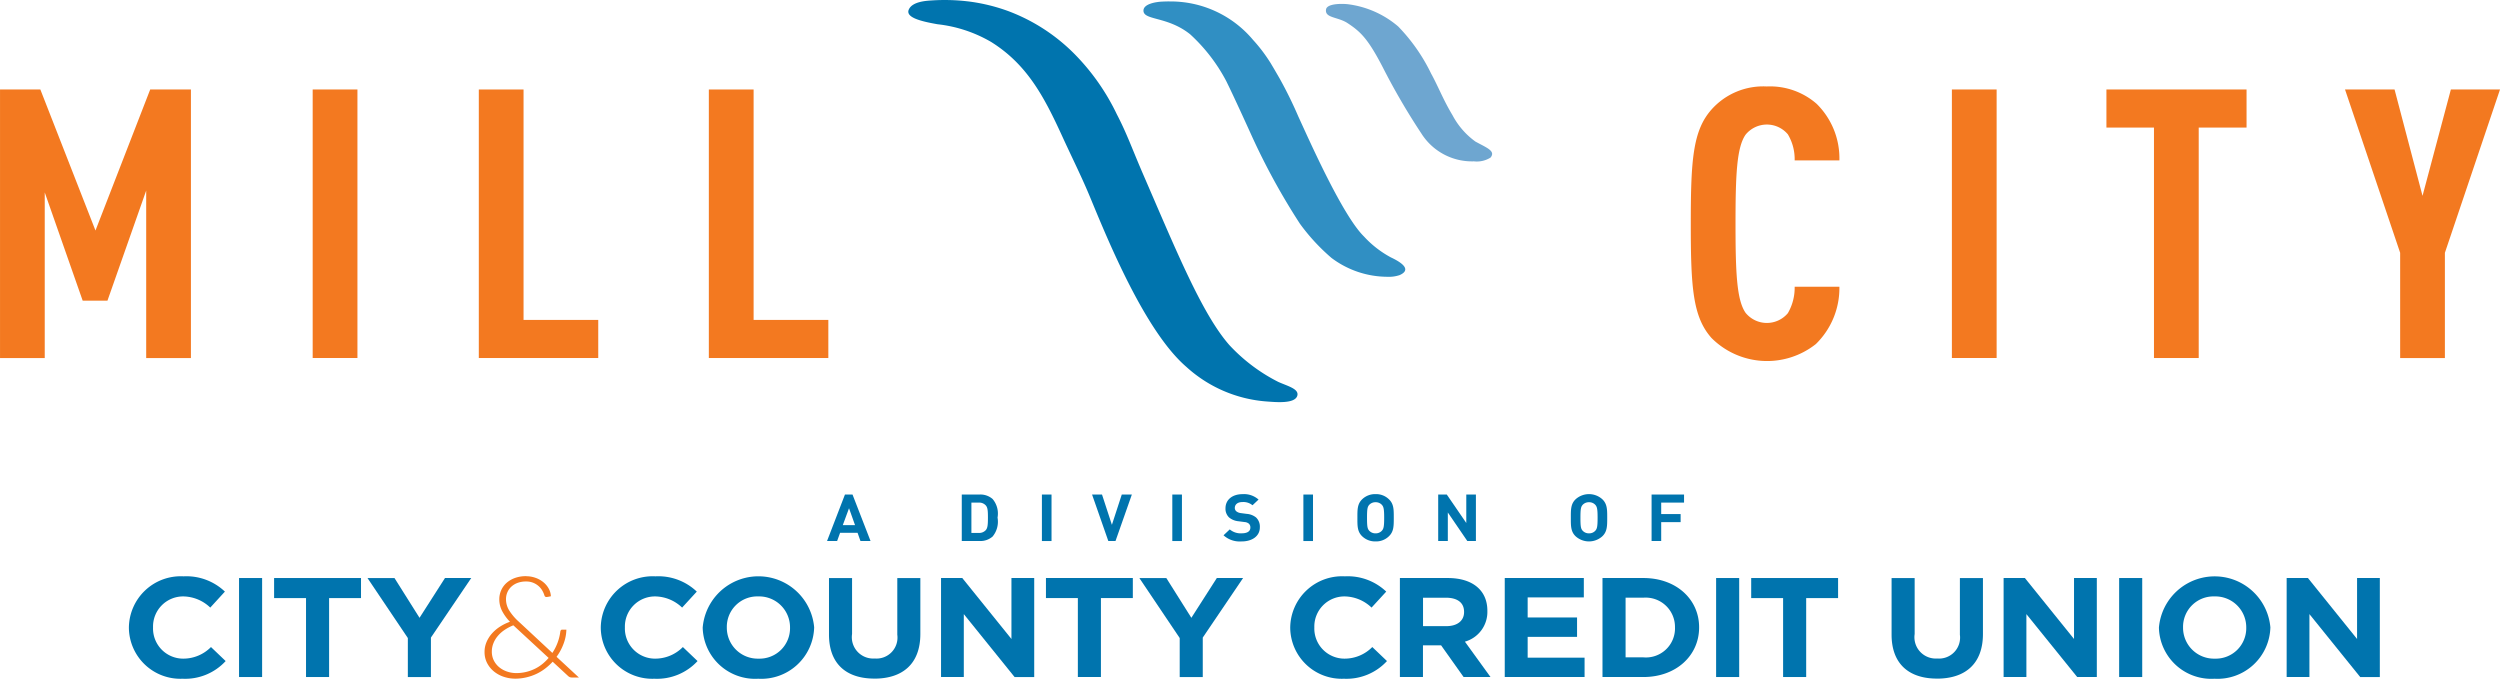 <svg xmlns="http://www.w3.org/2000/svg" width="248" height="67.33" viewBox="0 0 248 67.33">
  <g id="Group_551" data-name="Group 551" transform="translate(-0.942 -11.213)">
    <path id="Path_102937" data-name="Path 102937" d="M85.165,61.63l-.619,1.678h1.216ZM86.3,64.882l-.288-.815H84.279l-.294.815h-1l1.778-4.613h.748L87.3,64.882Z" fill="#0074ae"/>
    <g id="Group_539" data-name="Group 539">
      <path id="Path_102938" data-name="Path 102938" d="M98.738,61.358a.87.87,0,0,0-.713-.286h-.72v3.007h.72a.876.876,0,0,0,.713-.285c.178-.208.207-.538.207-1.237s-.029-.992-.207-1.2m.666,3.084a1.845,1.845,0,0,1-1.29.441H96.35V60.27h1.764a1.844,1.844,0,0,1,1.29.44,2.228,2.228,0,0,1,.494,1.847,2.311,2.311,0,0,1-.494,1.885" fill="#0074ae"/>
    </g>
    <rect id="Rectangle_865" data-name="Rectangle 865" width="0.954" height="4.613" transform="translate(104.299 60.271)" fill="#0074ae"/>
    <path id="Path_102939" data-name="Path 102939" d="M111.6,64.882h-.713l-1.613-4.613h.987l.982,3.007.98-3.007h1Z" fill="#0074ae"/>
    <rect id="Rectangle_866" data-name="Rectangle 866" width="0.955" height="4.613" transform="translate(117.235 60.271)" fill="#0074ae"/>
    <g id="Group_540" data-name="Group 540">
      <path id="Path_102940" data-name="Path 102940" d="M124.1,64.921a2.376,2.376,0,0,1-1.784-.608l.618-.584a1.657,1.657,0,0,0,1.179.389c.564,0,.865-.2.865-.571a.5.5,0,0,0-.15-.388A.753.753,0,0,0,124.4,63l-.59-.077a1.7,1.7,0,0,1-.947-.383,1.18,1.18,0,0,1-.352-.907c0-.822.646-1.4,1.7-1.4a2.167,2.167,0,0,1,1.579.537l-.6.565a1.41,1.41,0,0,0-1-.318c-.508,0-.755.265-.755.583a.434.434,0,0,0,.145.33.868.868,0,0,0,.452.182l.577.077a1.677,1.677,0,0,1,.933.356,1.253,1.253,0,0,1,.377.979c0,.893-.789,1.4-1.811,1.4" fill="#0074ae"/>
    </g>
    <rect id="Rectangle_867" data-name="Rectangle 867" width="0.954" height="4.613" transform="translate(130.238 60.271)" fill="#0074ae"/>
    <g id="Group_541" data-name="Group 541">
      <path id="Path_102941" data-name="Path 102941" d="M138.011,61.279a.819.819,0,0,0-.61-.245.835.835,0,0,0-.618.245c-.186.2-.233.409-.233,1.3s.047,1.1.233,1.295a.828.828,0,0,0,.618.247.813.813,0,0,0,.61-.247c.185-.193.241-.407.241-1.295s-.056-1.1-.241-1.3m.706,3.137a1.819,1.819,0,0,1-1.316.506,1.841,1.841,0,0,1-1.326-.506c-.492-.466-.479-1.043-.479-1.84s-.013-1.374.479-1.84a1.841,1.841,0,0,1,1.326-.506,1.819,1.819,0,0,1,1.316.506c.5.466.488,1.043.488,1.84s.007,1.374-.488,1.84" fill="#0074ae"/>
    </g>
    <path id="Path_102942" data-name="Path 102942" d="M146.5,64.882l-1.934-2.832v2.832h-.955V60.269h.851l1.936,2.825V60.269h.954v4.613Z" fill="#0074ae"/>
    <g id="Group_542" data-name="Group 542">
      <path id="Path_102943" data-name="Path 102943" d="M159.184,61.279a.82.82,0,0,0-.611-.245.831.831,0,0,0-.617.245c-.187.2-.234.409-.234,1.3s.047,1.1.234,1.295a.824.824,0,0,0,.617.247.813.813,0,0,0,.611-.247c.185-.193.24-.407.24-1.295s-.055-1.1-.24-1.3m.706,3.137a1.977,1.977,0,0,1-2.642,0c-.493-.466-.479-1.043-.479-1.84s-.014-1.374.479-1.84a1.977,1.977,0,0,1,2.642,0c.494.466.488,1.043.488,1.84s.006,1.374-.488,1.84" fill="#0074ae"/>
    </g>
    <path id="Path_102944" data-name="Path 102944" d="M165.733,61.073v1.133h1.927v.8h-1.927v1.872h-.954V60.269H168v.8Z" fill="#0074ae"/>
    <g id="Group_543" data-name="Group 543">
      <path id="Path_102945" data-name="Path 102945" d="M19.062,78.543a5.108,5.108,0,0,1-5.334-5.051v-.028a5.145,5.145,0,0,1,5.424-5.079,5.536,5.536,0,0,1,4.1,1.515L21.8,71.486a3.945,3.945,0,0,0-2.661-1.108,2.985,2.985,0,0,0-3.015,3.057v.029a2.991,2.991,0,0,0,3.015,3.086A3.856,3.856,0,0,0,21.871,75.4l1.456,1.39a5.454,5.454,0,0,1-4.265,1.754" fill="#0074ae"/>
    </g>
    <rect id="Rectangle_868" data-name="Rectangle 868" width="2.289" height="9.821" transform="translate(24.655 68.553)" fill="#0074ae"/>
    <path id="Path_102946" data-name="Path 102946" d="M28.133,68.553v1.991H31.3v7.83h2.289v-7.83h3.165V68.553Z" fill="#0074ae"/>
    <path id="Path_102947" data-name="Path 102947" d="M45.084,68.553,42.559,72.5l-2.482-3.942H37.4l4,5.948v3.873h2.289V74.461l4-5.908Z" fill="#0074ae"/>
    <g id="Group_544" data-name="Group 544">
      <path id="Path_102948" data-name="Path 102948" d="M65.874,78.543a5.108,5.108,0,0,1-5.335-5.051v-.028a5.146,5.146,0,0,1,5.424-5.079,5.529,5.529,0,0,1,4.1,1.515l-1.455,1.586a3.943,3.943,0,0,0-2.66-1.108,2.985,2.985,0,0,0-3.016,3.057v.029a2.991,2.991,0,0,0,3.016,3.086A3.854,3.854,0,0,0,68.682,75.4l1.457,1.39a5.457,5.457,0,0,1-4.265,1.754" fill="#0074ae"/>
      <path id="Path_102949" data-name="Path 102949" d="M79.313,73.464a3.067,3.067,0,0,0-3.15-3.086,3.018,3.018,0,0,0-3.12,3.057v.029a3.067,3.067,0,0,0,3.15,3.086,3.019,3.019,0,0,0,3.12-3.058Zm-3.15,5.079a5.2,5.2,0,0,1-5.513-5.051v-.028a5.549,5.549,0,0,1,11.056-.029v.029a5.244,5.244,0,0,1-5.543,5.079" fill="#0074ae"/>
      <path id="Path_102950" data-name="Path 102950" d="M87.678,78.529c-2.793,0-4.5-1.474-4.5-4.363V68.554h2.289v5.555a2.117,2.117,0,0,0,2.243,2.427,2.082,2.082,0,0,0,2.244-2.356V68.554h2.287V74.1c0,2.973-1.767,4.433-4.561,4.433" fill="#0074ae"/>
    </g>
    <path id="Path_102951" data-name="Path 102951" d="M101.277,68.553V74.6L96.4,68.553H94.293v9.821h2.259V72.132l5.037,6.243h1.947V68.553Z" fill="#0074ae"/>
    <path id="Path_102952" data-name="Path 102952" d="M104.7,68.553v1.991h3.165v7.83h2.289v-7.83h3.165V68.553Z" fill="#0074ae"/>
    <path id="Path_102953" data-name="Path 102953" d="M121.651,68.553,119.125,72.5l-2.482-3.942h-2.674l4,5.948v3.873h2.287V74.461l4-5.908Z" fill="#0074ae"/>
    <g id="Group_545" data-name="Group 545">
      <path id="Path_102954" data-name="Path 102954" d="M134.267,78.543a5.108,5.108,0,0,1-5.335-5.051v-.028a5.146,5.146,0,0,1,5.424-5.079,5.535,5.535,0,0,1,4.1,1.515L137,71.486a3.943,3.943,0,0,0-2.66-1.108,2.985,2.985,0,0,0-3.016,3.057v.029a2.991,2.991,0,0,0,3.016,3.086,3.854,3.854,0,0,0,2.734-1.151l1.456,1.39a5.453,5.453,0,0,1-4.264,1.754" fill="#0074ae"/>
      <path id="Path_102955" data-name="Path 102955" d="M146.178,71.906c0-.925-.685-1.4-1.8-1.4h-2.272v2.82h2.318c1.115,0,1.754-.562,1.754-1.389Zm-.046,6.468L143.9,75.231h-1.8v3.143h-2.289V68.553h4.755c2.452,0,3.923,1.221,3.923,3.241v.028a3.064,3.064,0,0,1-2.228,3.044l2.539,3.508Z" fill="#0074ae"/>
    </g>
    <path id="Path_102956" data-name="Path 102956" d="M150.213,68.553v9.821h7.919V76.452h-5.646V74.389h4.9V72.467h-4.9V70.475h5.572V68.553Z" fill="#0074ae"/>
    <g id="Group_546" data-name="Group 546">
      <path id="Path_102957" data-name="Path 102957" d="M167.1,73.464a2.907,2.907,0,0,0-3.134-2.96H162.2v5.919h1.768a2.885,2.885,0,0,0,3.134-2.931Zm-3.134,4.91h-4.057V68.553h4.057c3.269,0,5.528,2.119,5.528,4.882v.029c0,2.764-2.259,4.91-5.528,4.91" fill="#0074ae"/>
    </g>
    <rect id="Rectangle_869" data-name="Rectangle 869" width="2.289" height="9.821" transform="translate(171.181 68.553)" fill="#0074ae"/>
    <path id="Path_102958" data-name="Path 102958" d="M174.661,68.553v1.991h3.165v7.83h2.289v-7.83h3.165V68.553Z" fill="#0074ae"/>
    <g id="Group_547" data-name="Group 547">
      <path id="Path_102959" data-name="Path 102959" d="M193.087,78.529c-2.793,0-4.5-1.474-4.5-4.363V68.554h2.289v5.555a2.117,2.117,0,0,0,2.243,2.427,2.082,2.082,0,0,0,2.244-2.356V68.554h2.287V74.1c0,2.973-1.767,4.433-4.561,4.433" fill="#0074ae"/>
    </g>
    <path id="Path_102960" data-name="Path 102960" d="M206.685,68.553V74.6l-4.874-6.047H199.7v9.821h2.26V72.132L207,78.374h1.947V68.553Z" fill="#0074ae"/>
    <rect id="Rectangle_870" data-name="Rectangle 870" width="2.289" height="9.821" transform="translate(211.161 68.553)" fill="#0074ae"/>
    <g id="Group_548" data-name="Group 548">
      <path id="Path_102961" data-name="Path 102961" d="M223.77,73.464a3.066,3.066,0,0,0-3.15-3.086,3.018,3.018,0,0,0-3.119,3.057v.029a3.067,3.067,0,0,0,3.15,3.086,3.019,3.019,0,0,0,3.119-3.058Zm-3.15,5.079a5.194,5.194,0,0,1-5.512-5.051v-.028a5.549,5.549,0,0,1,11.055-.029v.029a5.244,5.244,0,0,1-5.543,5.079" fill="#0074ae"/>
    </g>
    <path id="Path_102962" data-name="Path 102962" d="M234.763,68.553V74.6l-4.874-6.047h-2.111v9.821h2.259V72.132l5.037,6.243h1.947V68.553Z" fill="#0074ae"/>
    <g id="Group_549" data-name="Group 549">
      <path id="Path_102963" data-name="Path 102963" d="M53.127,68.375a2.736,2.736,0,0,1,.943.161,2.562,2.562,0,0,1,.779.436,2.161,2.161,0,0,1,.528.635,1.711,1.711,0,0,1,.212.755L55.4,70.4a1.368,1.368,0,0,1-.267.036.181.181,0,0,1-.111-.042.215.215,0,0,1-.074-.12,2.245,2.245,0,0,0-.18-.42,1.781,1.781,0,0,0-.342-.451,1.89,1.89,0,0,0-.539-.358,1.814,1.814,0,0,0-.762-.148,2.39,2.39,0,0,0-.812.129,1.859,1.859,0,0,0-.624.365,1.658,1.658,0,0,0-.407.559,1.738,1.738,0,0,0-.145.711,2.13,2.13,0,0,0,.313,1.1,5.249,5.249,0,0,0,.967,1.132l3.319,3.091a4.991,4.991,0,0,0,.532-1.054,4.815,4.815,0,0,0,.257-1.06.285.285,0,0,1,.059-.144.162.162,0,0,1,.133-.053h.41a4.251,4.251,0,0,1-.264,1.358,5.268,5.268,0,0,1-.711,1.338l2.218,2.054h-.663a.711.711,0,0,1-.22-.029.611.611,0,0,1-.195-.126l-1.525-1.413a5.8,5.8,0,0,1-.739.675,4.787,4.787,0,0,1-.869.531,4.948,4.948,0,0,1-1,.346,4.735,4.735,0,0,1-1.12.128,3.551,3.551,0,0,1-1.1-.176,3.036,3.036,0,0,1-.972-.517,2.64,2.64,0,0,1-.693-.835,2.352,2.352,0,0,1-.264-1.129,2.464,2.464,0,0,1,.193-.965,3.113,3.113,0,0,1,.528-.843,3.792,3.792,0,0,1,.8-.686,4.646,4.646,0,0,1,1-.491,4.591,4.591,0,0,1-.792-1.093,2.506,2.506,0,0,1-.266-1.135,2.186,2.186,0,0,1,.192-.91,2.131,2.131,0,0,1,.538-.728,2.573,2.573,0,0,1,.837-.484,3.2,3.2,0,0,1,1.092-.175m-3.4,7.468a1.923,1.923,0,0,0,.221.942,2.092,2.092,0,0,0,.57.671,2.46,2.46,0,0,0,.777.4,2.83,2.83,0,0,0,.844.134,4.14,4.14,0,0,0,.987-.113,4.231,4.231,0,0,0,.87-.312,3.984,3.984,0,0,0,.745-.475,4.791,4.791,0,0,0,.62-.605L51.95,73.321a.429.429,0,0,1-.081-.078,4.521,4.521,0,0,0-.89.471,3.185,3.185,0,0,0-.674.609,2.584,2.584,0,0,0-.424.72,2.21,2.21,0,0,0-.15.8" fill="#f37920"/>
    </g>
    <path id="Path_102964" data-name="Path 102964" d="M15.842,20.089,10.413,34.081,4.944,20.089h-4V46.73H5.38V30.3L9.145,41.042H11.6l3.844-10.926V46.73h4.438V20.089Z" fill="#f37920"/>
    <rect id="Rectangle_871" data-name="Rectangle 871" width="4.44" height="26.638" transform="translate(31.96 20.089)" fill="#f37920"/>
    <path id="Path_102965" data-name="Path 102965" d="M48.44,46.729V20.091h4.438V42.949h7.41v3.78Z" fill="#f37920"/>
    <path id="Path_102966" data-name="Path 102966" d="M71.259,46.729V20.091H75.7V42.949h7.413v3.78Z" fill="#f37920"/>
    <g id="Group_550" data-name="Group 550">
      <path id="Path_102967" data-name="Path 102967" d="M181.071,45.346a7.791,7.791,0,0,1-10.343-.6c-1.863-2.095-2.06-5.013-2.06-11.336s.2-9.241,2.06-11.337A6.866,6.866,0,0,1,176.2,19.79a7.029,7.029,0,0,1,4.951,1.721,7.591,7.591,0,0,1,2.259,5.613h-4.438a4.8,4.8,0,0,0-.673-2.583,2.719,2.719,0,0,0-4.2.039c-.875,1.271-.993,3.964-.993,8.829s.118,7.557.993,8.829a2.719,2.719,0,0,0,4.2.039,5.019,5.019,0,0,0,.673-2.621h4.438a7.76,7.76,0,0,1-2.338,5.69" fill="#f37920"/>
    </g>
    <rect id="Rectangle_872" data-name="Rectangle 872" width="4.438" height="26.638" transform="translate(194.569 20.089)" fill="#f37920"/>
    <path id="Path_102968" data-name="Path 102968" d="M219.054,23.868V46.729h-4.438V23.868H209.9V20.089h13.9v3.779Z" fill="#f37920"/>
    <path id="Path_102969" data-name="Path 102969" d="M243.475,36.29V46.73h-4.438V36.29l-5.469-16.2h4.914l2.775,10.551,2.812-10.551h4.874Z" fill="#f37920"/>
    <path id="Path_102970" data-name="Path 102970" d="M93.375,11.256a19.51,19.51,0,0,1,3.9.134,18.032,18.032,0,0,1,3.741.944,18.281,18.281,0,0,1,6.456,4.174,22.031,22.031,0,0,1,4.259,6.042c1.02,1.959,1.49,3.37,2.652,6.051,3.227,7.443,5.792,13.738,8.5,16.83a17.208,17.208,0,0,0,4.864,3.667c.952.425,2.048.686,1.894,1.345-.211.869-2.21.654-3.071.595a13.288,13.288,0,0,1-7.943-3.432c-4.119-3.547-7.822-12.675-9.5-16.718-.829-2.023-1.9-4.162-2.768-6.063-1.809-3.952-3.479-7.184-7.083-9.442a13.456,13.456,0,0,0-5.335-1.765c-1.7-.3-3.2-.681-2.84-1.471s1.751-.856,2.274-.891" fill="#0074ae"/>
    <path id="Path_102971" data-name="Path 102971" d="M116.93,11.354c-.239,0-.478.007-.722.019-.565.028-1.853.213-1.834.909.026.966,2.388.539,4.629,2.331a17.015,17.015,0,0,1,3.581,4.642c.78,1.566,2.534,5.444,2.534,5.444a67.007,67.007,0,0,0,4.776,8.707,19.727,19.727,0,0,0,3.132,3.393,9.265,9.265,0,0,0,5.551,1.871,3.3,3.3,0,0,0,1.211-.168c.881-.39.805-.967-.883-1.762a10.15,10.15,0,0,1-2.662-2.072c-2.108-2.07-5.347-9.374-6.514-11.913a40.854,40.854,0,0,0-1.868-3.793l-.54-.93-.266-.447c-.092-.163-.211-.336-.317-.5a15.443,15.443,0,0,0-1.5-1.92,10.666,10.666,0,0,0-8.3-3.808" fill="#308fc3"/>
    <path id="Path_102972" data-name="Path 102972" d="M134.049,11.6c-.636,0-1.494.1-1.564.55-.14.869,1.175.72,2.149,1.366,1.285.85,2.016,1.543,3.494,4.4a66.54,66.54,0,0,0,3.818,6.545,5.936,5.936,0,0,0,5.206,2.758,2.554,2.554,0,0,0,1.652-.375c.538-.661-.389-.972-1.507-1.592a7.594,7.594,0,0,1-2.26-2.6c-.945-1.573-1.414-2.846-2.128-4.141a17.851,17.851,0,0,0-3.267-4.673,9.5,9.5,0,0,0-5.023-2.21c-.125-.013-.33-.027-.57-.027" fill="#6ea6d0"/>
  </g>
</svg>
